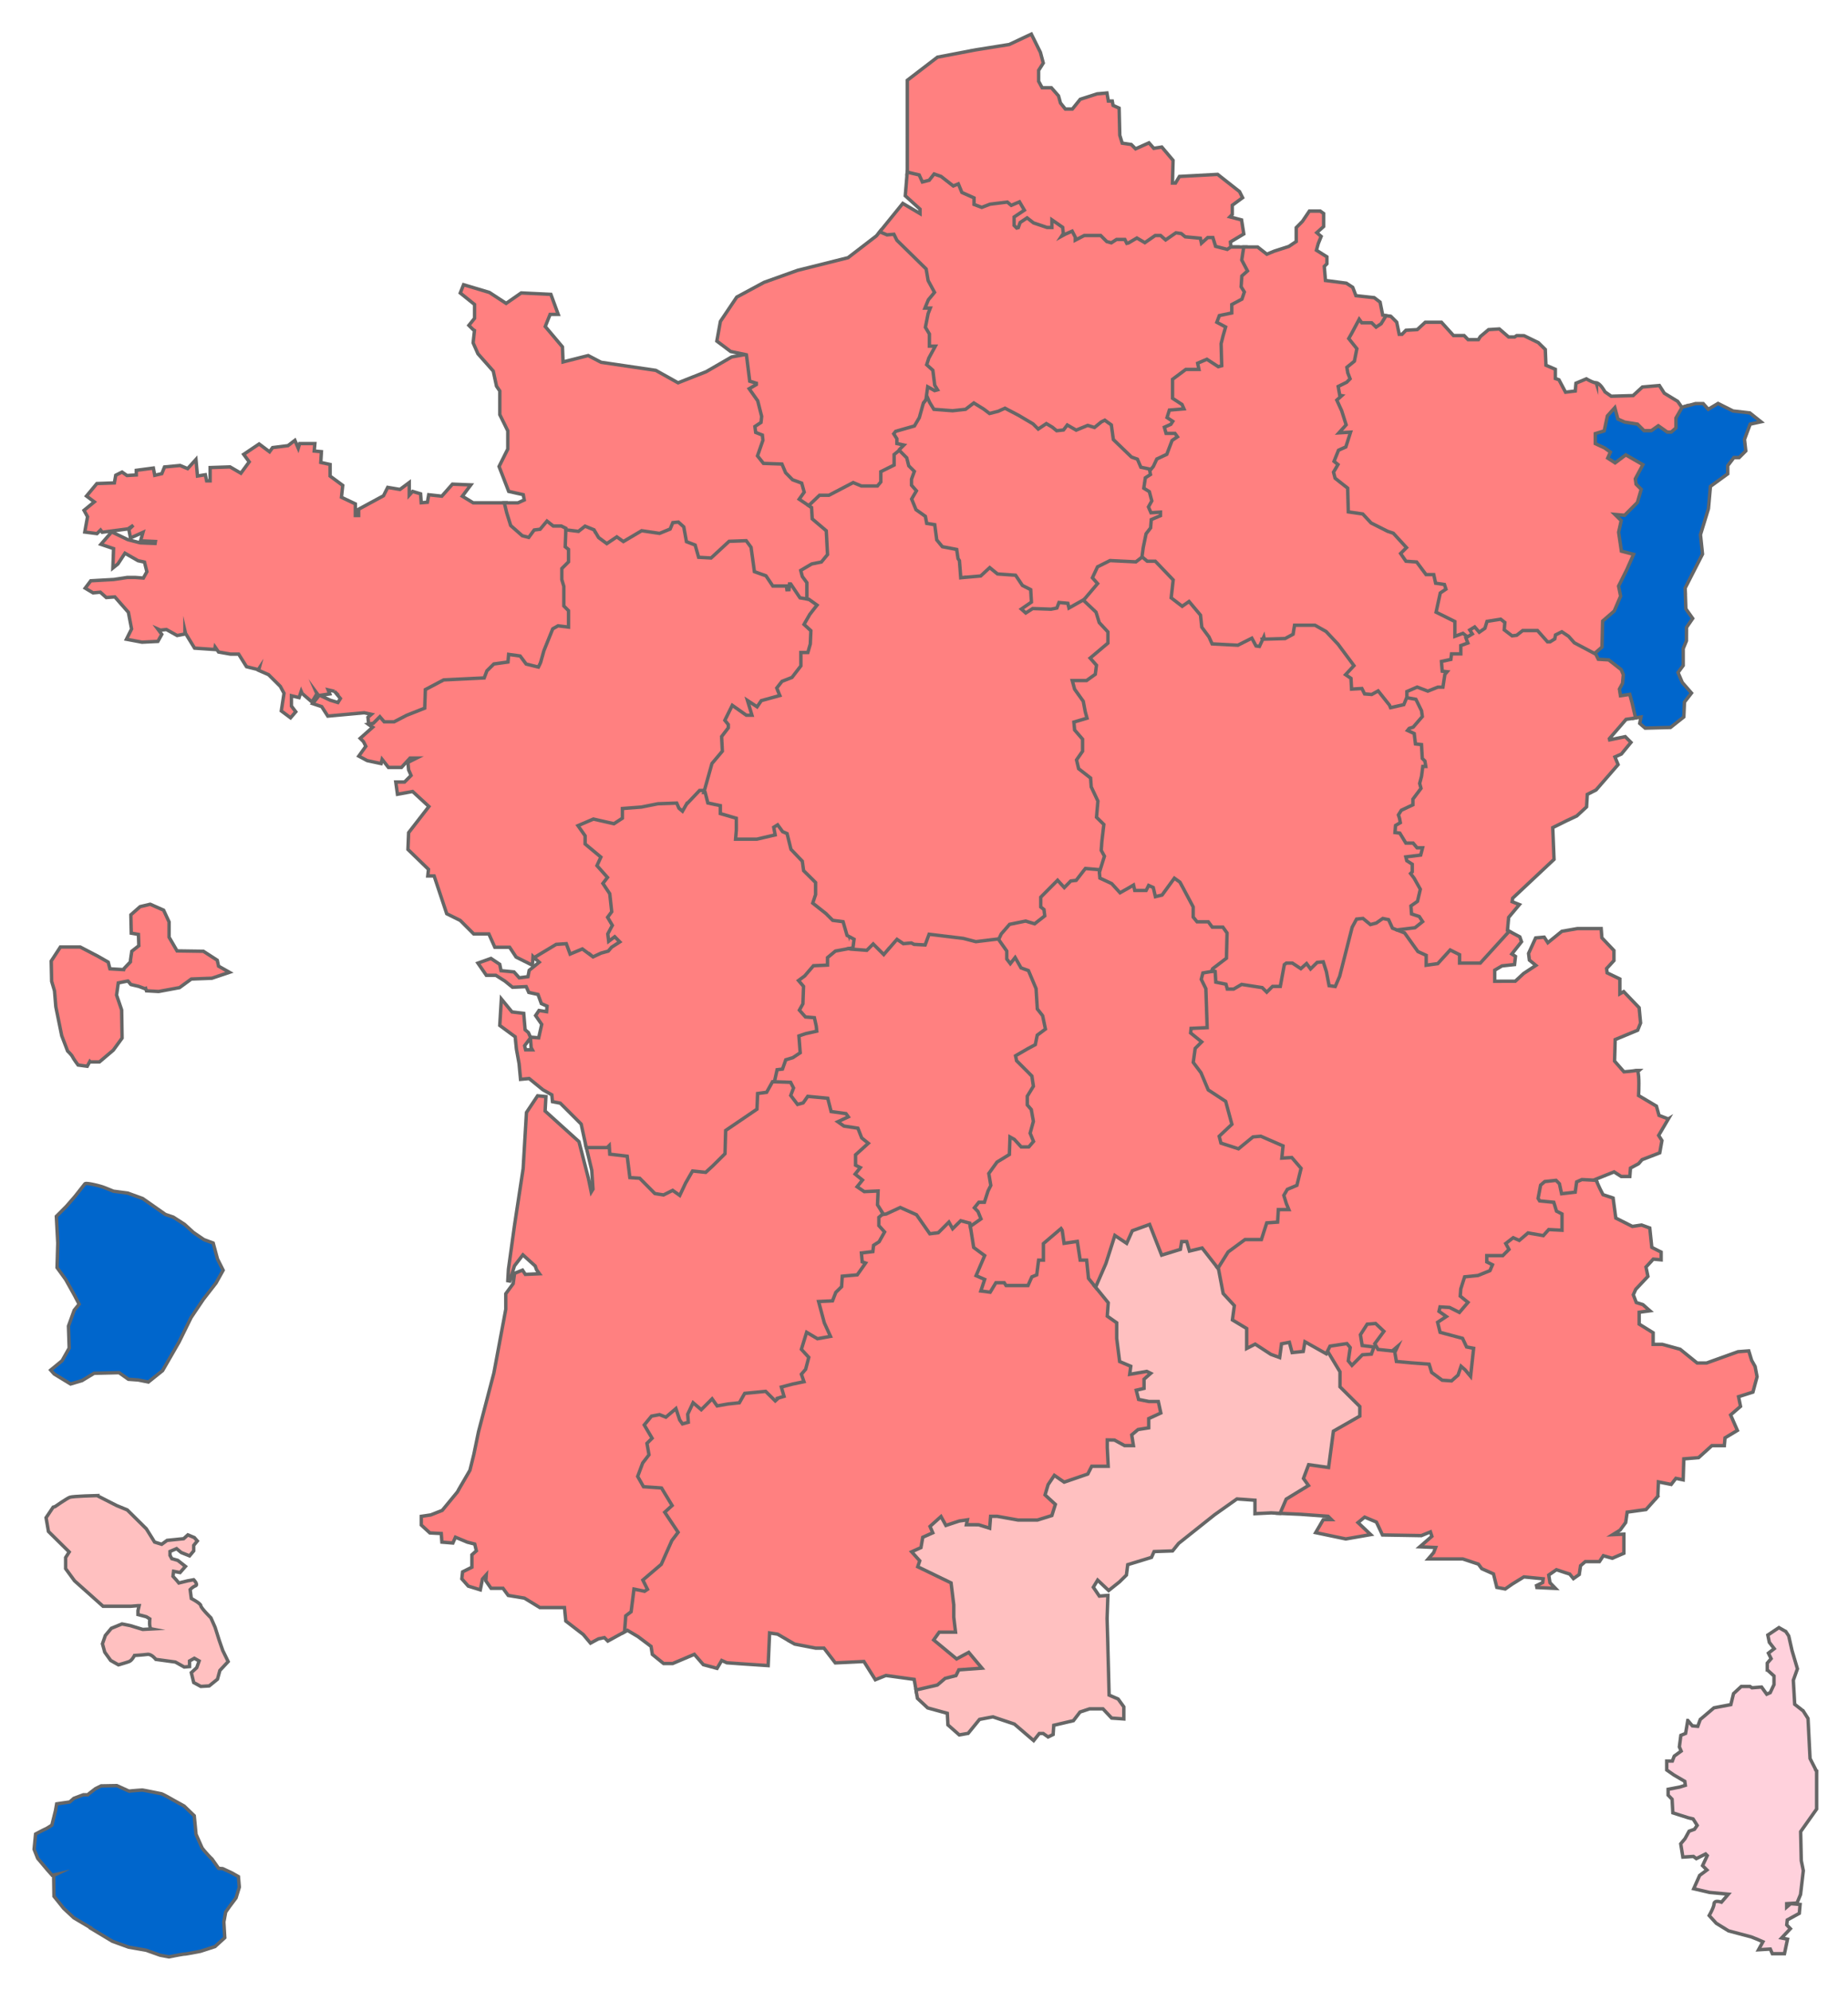 <svg xmlns="http://www.w3.org/2000/svg" width="542.033" height="583.661" xml:space="preserve"><path fill="#FF8080" stroke="#666" stroke-miterlimit="10" d="m44.058 265.079-2.953.704-2.724 2.399.116 5.383 2.109.356.113 3.327-2.067 1.616-.387 2.632v.466l-1.848 1.935-.116.352-4.059-.237-.501-1.961-2.953-1.689-5.274-2.753h-5.792l-2.696 4.123.126 5.942.728 2.425.116.444.377 4.589 1.731 8.482 1.722 4.488s1.222 1.144 1.463 1.722c.25.571 1.617 2.393 1.617 2.393l2.685.36.759-1.405.126.139h2.685l4.069-3.45 2.581-3.543-.126-8.242-1.49-4.365.5-3.564 2.811-.563h.027l.849 1.025 2.338.552 1.848.702.174-.083.213.677 3.568.204 6.14-1.137L56.116 287l6.024-.231 5.16-1.735-3.195-1.803-.377-1.733-4.069-2.63-7.727-.112-2.338-4.013v-4.479l-1.606-3.448-3.93-1.737z"/><path fill="#FFC0C0" stroke="#666" stroke-miterlimit="10" d="M28.471 438.426s-7.122.167-7.989.501c-.874.316-4.359 2.746-4.359 2.746l-.53.15-2.079 3.098.703 4.035 6.083 6.002-1.051 1.636v3.248l2.61 3.569 8.363 7.463h8.168l2.08-.178h.345l-.345 1.462v1.152l2.454.643 1.02.638s-.335 2.766.531 2.934l-2.6.145-3.665-1.121-2.428-.49-3.126 1.284-1.761 2.102-.846 2.441.674 2.454 1.752 2.432 2.261 1.278s2.262-.631 3.126-.959c.868-.328 1.58-1.785 1.58-1.785s2.586-.161 3.8-.328c1.22-.16 2.463 1.469 2.463 1.469l5.734.783 2.606 1.462 1.549-.139v-1.64l1.407-.79 1.404.79-.704 1.963-1.588 1.463.702 2.9 2.081 1.137 2.464-.149 2.426-1.964.704-2.568 2.434-2.604-1.589-3.246-1.021-2.934-1.231-3.886-1.22-2.751s-2.963-2.922-2.963-3.577c0-.636-2.782-2.101-2.782-2.101l-.346-2.604s.712-.787 1.578-1.117c.877-.327-.532-1.776-.532-1.776l-1.72.312-2.637.646-.676-.82-1.045-1.146.171-1.455 1.905.352 1.579-1.794-2.252-1.775-1.761-.499-.519-.963v-1.148l1.923-.822 1.377 1.137 2.434.977 1.222-1.462v-1.618l1.06-1.285-.874-.996-1.906-.789-1.232 1.117-4.852.49-1.587 1.146-2.079-.645-2.425-3.888-5.59-5.532-3.126-1.291-5.737-2.922z"/><path fill="#06C" stroke="#666" stroke-miterlimit="10" d="M25.211 346.946a.557.557 0 0 0-.317.106l-2.917 3.694-2.531 2.911-2.916 2.923.413 7.812-.211 7.202 2.543 3.514 2.489 4.471 1.444 2.74-1.444 1.764-1.683 4.666.213 6.448-2.08 3.694-3.341 2.744 1.022 1.154 2.53 1.544 2.282 1.381 3.349-.992 3.549-2.146 7.315-.177 2.742 1.934 2.917.211 2.926.603 4.176-3.343 4.821-8.369 3.551-7.206 3.551-5.278 3.763-4.847 2.078-3.733-1.655-3.301-1.261-4.675-2.713-.999-3.089-2.103-2.569-2.356-3.339-2.146-2.29-.774-6.679-4.671-4.396-1.592-4.188-.554s-1.873-.774-2.914-1.164c-.915-.344-4.083-1.162-5.141-1.09zM34.259 523.451l-4.591.081-1.666.82-1.904 1.467-.355.325h-1.308l-2.782 1.047-1.203 1.058-3.827.554-.356 2.017-1.049 4.212s-1.475.987-1.906 1.151c-.434.159-2.869 1.463-2.869 1.463l-.443 4.47 1.059 2.665 2.867 3.402 1.376 1.548 1.107-.249-.675.328.097 6.087 2.866 3.569 2.957 2.748 5.207 3.079.353-.211-.414.299 6.178 3.712 4.762 1.724 5.119.891 4.101 1.463 2.608.49s4.011-.818 4.531-.818c.519 0 4.687-.817 4.687-.817l4.272-1.384 2.868-2.602-.267-4.622.529-2.894 1.146-1.634 1.897-2.527.969-3.151-.268-3.08-2.011-1.135-2.607-1.203-1.202-.086-1.937-2.758c-.433-.323-2.782-2.918-2.953-3.333a782.373 782.373 0 0 0-1.722-3.888l-.53-5.447-2.956-2.839-3.483-1.929s-2.781-1.614-3.301-1.7c-.53-.077-5.13-1.056-5.476-1.056-.344 0-3.743.247-3.831.323l-.442-.171-3.222-1.459z"/><path fill="#FFD1DC" stroke="#666" stroke-miterlimit="10" d="m532.837 519.304-.001-.002-.082-.16-1.854-3.639-.597-11.73-1.419-2.227h-.002l-2.486-1.934-.396-7.052 1.197-3.352-1.585-5.355-.969-4.281-.854-1.291h-.001l-2.016-1.145-3.262 2.184.446 2.137 1.437 1.854-1.704 1.311.396.807.401.805-1.131 1.309v1.994h.001l1.971 1.781v2.52l-1.11 2.367-1.021.451-.576-.797-.941-1.303-2.812.227-.583-.395h-2.557l-2.274 2.104-.788 3.213-4.951.947-4.022 3.416-.729 2.012-1.584-.146-1.338-1.594h-.001l-.646 3.816-1.387.562-.438 3.381.531 1.229-2.034 1.48-.554 1.449h-1.652v2.611l2.117 1.48 3.188 1.857.163 1.164-1.689.518-3.366.645v1.713l1.162 1.195.227 4 4.498 1.438 1.443.352 1.197 1.885-.798 1.135-1.58.568-1.209 2.207-1.244 1.48.628 3.902 3.102-.195.844.643 2.727-1.359.479.48-1.375 2.938 1.277 1.275-2.133 1.59-1.738 3.9 4.678 1.092 5.479.51-2.021 2.344c-.411-.139-1.271-.363-1.771-.133-.029.014-.062.029-.133.086a1.005 1.005 0 0 0-.096.092c-.018.016-.049.043-.075.088l-.053.105.002.02c-.004.014-.009.021-.009.023l-.016.045c-.017.027-.023.064-.033.121l-.001.084c0 .73-.94 2.559-1.309 3.191l-.104.188 2.085 2.283 3.597 2.213 6.669 1.771 1.935.775 1.479.646-1.292 2.35 3.458-.207.589 1.359h3.563l.894-4.25-1.731-.355 2.573-2.725-1.066-1.104.153-1.455 3.532-1.939.229-2.615-2.771-.223-1.161 1v-1.004l3.028-.186 1.041-2.52.803-6.928.007-.047-.6-2.934-.061-2.643.003-.002-.127-5.852 4.688-6.623v-11.031h.007v.006h-.005V519.304z"/><path fill="#FF8080" stroke="#666" stroke-miterlimit="10" d="M167.351 164.954v-4.177l-.963-.774.189-5.511-1.735-.868-2.374-.031-2.115-1.679-2.234 2.665-1.764.22-1.521 2.065-1.297-.311-3.228-2.833-1.126-3.619-.646-2.698h-9.746l-3.181-1.938 2.488-3.318-5.397-.216-2.066 2.342v.003l-1.048 1.182-3.845-.42-.386 2.203-1.81.146-.181-2.623-2.354-.709-.978 1.11v-3.71l-2.723 2.028-3.591-.606-1.239 2.456-7.291 3.947v1.851h-.963v-3.421l-4.073-1.931.371-3.487-3.704-2.731v-3.401l-2.732-.592.188-3.158-2.114-.188.188-2.184h-4.455l-.418 1.36-.983-2.316-2.024 1.562-4.517.569-.897 1.23-3.052-2.289-4.531 3.043 1.618 2.2-2.437 3.329-3.18-1.852-5.845.199v3.896h-1.021l-.384-1.792-2.308.369-.439-4.861-2.44 2.694-2.22-.917-4.565.43-.792 1.963-2.074.486-.401-2.127-5.011.666v1.354l-2.738.165-1.436-1.012-1.858.929-.392 2.253-5.141.187-3.038 3.659 2.29 1.71-3.022 2.478 1.038 1.875-.818 4.486 3.584.466 1.052-1.049.488.646 7.579-.988 1.544-1.064-1.313 1.257.478 2.472 3.665-1.646-.709 2.497 4.354.189-.094.561-4.355-.168-3.665-.949-4.706-2.255-3.163 3.635 3.712 1.262-.203 5.684 1.48-1.194 2.063-3.145 3.851 2.203 1.873.399.707 2.827-1.036 1.854-2.363-.176-2.389.005-3.878.591-6.795.383-1.632 2.159 2.311 1.377 2.124-.188 1.748 1.563 2.51-.188 3.972 4.517.937 4.882-1.507 3.014 4.554.861 4.667-.229 1.144-2.063-1.177-1.576.771.344 1.767-.186 3.138 1.757 2.288-.443v-.986l.189.81L57.07 190l5.891.401.135-.714 1.007 1.452 3.521.62H70l.022.035 2.279 3.646 3.449.862.265-.401-.16.605 2.903 1.268 3.459 3.432 1.088 2.026-.794 5.171 2.713 2.026 1.529-1.771-1.273-1.677v-3.019l2.242.538.62-1.859.282.654 2.881 2.495 1.45-2.404-.171-.388.667.905.146-.021-1.888 2.378 2.647.883 1.792 2.783 10.698-.98 2.086.455-1.007.866.218 2.068.585.438 1.062-.189 1.587-1.587 1.035 1.201h3.263l3.829-1.958 5.649-2.229.188-5.494 1.267-.685 3.621-1.932 12.229-.6.824-2.28 1.852-1.817 4.42-.613.181-2.08 2.5.346 1.739 2.33 4.279 1.053.874-1.83.986-3.5 2.492-6.151 1.198-.683 3.55.437v-5.744l-1.375-1.375v-5.532l-.594-1.979v-2.956l1.967-1.972zm-69.249 37.71 1.736 2.1-.733 1.183-2.271-.695-2.993-1.401 2.882-.432-.487-1.19 1.866.435z"/><path fill="#FF8080" stroke="#666" stroke-miterlimit="10" d="m237.538 175.152-2.53-.438-2.767-4.118h-1.213l-.057.594h-3.979l-1.935-2.887-3.235-1.16-.943-6.85-1.712-2.391-5.551.197-5.27 4.865-2.679-.153-.29-.015-.983-3.47-2.514-.963-.769-4.217-1.925-1.718-2.247.217-.833 1.988-2.715 1.11-5.305-.785-5.206 3.08-1.947-1.383-2.935 1.968-1.937-1.404-1.394-2.377-3.164-1.292-2.007 1.594-3.513-.43-.205 5.57.974.785v3.64l-1.968 1.968v3.249l.593 1.983v5.734l1.375 1.375v4.819l-3.075-.377-1.552.881-2.581 6.378-.984 3.49-.3.657-.341.682-.312-.069-3.283-.814-1.762-2.359-3.375-.467-.193 2.232-4.144.574-2.04 2.007-.785 2.08-11.895.584-5.373 2.835-.187 5.445-5.314 2.097-3.653 1.904h-2.914l-1.276-1.485-1.913 1.913-1.464.272 1.28.88-3.67 3.27.973.973.678 1.356-2.063 2.879 2.458 1.318 4.084.871.299-1.243 1.862 2.376h3.81l2.53-2.75h1.91l-2.547 1.275.207 2.172.722 1.656-1.922 1.923h-2.564l.497 3.588 4.441-.811 4.777 4.396-.06.076-.221.277.005.004-5.672 7.317-.197 4.917 6.022 5.835-.208 1.937h1.868l3.69 11.069L135 269.83l3.958 3.959h4.43l1.75 3.905h4.345l1.893 2.87 4.788 2.394.174-2.561.798.752 6.102-3.706 2.453-.167 1.187 3.208 3.849-1.617 3.132 2.349 2.646-1.248 2.247-.619 1-1.194 2.992-1.923-2.382-2.42-1.356 1.029-.114-.947 1.41-2.627-1.36-2.32 1.108-1.496-.606-5.585-1.866-2.86 1.395-1.809-3.16-3.542 1.17-2.56-4.756-3.963v-2.297l-1.775-2.523.481-.201-.007-.006 3.187-1.368 6.092 1.383 2.961-1.941v-2.602l5.04-.391 4.827-.963 5.075-.179.514 1.186 1.731 1.498 1.48-2.597 3.629-3.813h1.6l2.263-8.156 3.158-3.76-.219-4.289 1.963-2.556v-1.365l-.915-1.122.561-1.147 1.134-2.27 3.7 2.604h2.655l-1.065-3.497 1.928 1.269 1.448-2.124 5.877-1.621-1.031-2.495 1.216-1.551 2.939-1.154 2.832-3.679v-3.521h1.895l.855-3.004.194-4.234-1.864-1.714 1.419-2.474 2.507-3.186zM259.815 355.921l-1.838-2.89.198-4.514-4.508.197-1.399-.949 1.546-1.916-2.16-1.752 1.61-2.025-1.727-.864v-2.4l4.067-3.676-2.368-1.92-1.191-3.027-4.227-.609-.894-.629 2.797-1.309-1.255-1.74-4.209-.584-1.002-3.916-6.633-.631-1.414 2.024-1.043.289-1.559-2.049.802-2.125-1.143-2.211-6.015-.201-1.766 3.154-2.851.387-.192 4.789-9.189 6.25-.188 6.879-3.438 3.408-1.837 1.689-3.967-.412-2.266 3.91-.642 1.395-.762 1.592-1.793-1.27-2.824 1.412-2.153-.344-4.481-4.511-2.615-.18-.781-6.236-5.079-.592-.213-3.352-1.35 1.352h-6.031l1.731 7.227.369 5.558-.52.842-.821-3.963-2.772-10.807-9.93-8.966.228-4.239-2.435-.23-3.269 4.904-.971 16.459-2.531 16.598-1.784 12.9-.188 3.344.586.105 1.359-4.449 2.488-3.232 3.608 3.265.381 1.084.863 1.188-4.141.187-.823-1.25-2.327.938-.419 3.033-2.169 2.955.004 4.518-.024.148-3.471 18.576-4.504 17.205-1.373 6.645-1.145 4.646-2.743 4.717-.004-.002-.125.223-.173.297.005.002-.629 1.121-4.452 5.408-3.361 1.328-2.787.414v2.547l2.52 2.318 3.344.178.186 2.524 3.22.259.75-1.707 3.491 1.461 2.168.549.477 1.992-1.309 1.16v3.635l-2.732 1.367-.219 2.045 1.894 2.129 3.522 1.092.643-3.182 1.108-1.226-.13 1.765 1.525 2.184h3.504l1.545 2.1 4.75.791 4.522 2.765h7.219l.393 3.953 5.118 3.942 2.125 2.529 2.333-1.25 1.736-.365 1.012 1.014 5.528-3.03.315-4.06 1.555-1.182.788-6.242 2.71.553 1.514-.993-1.389-2.779 5.102-4.346 3.169-7.078 2.068-2.703-3.882-5.808 2.148-1.961-3.521-5.813-5.27-.375-.044-.076-.213-.391-.008.004-1.155-2.019 1.311-3.545 1.992-2.602-.591-3.289 1.617-1.615-2.325-3.926 1.735-2.099 1.963-.368 2.024.815 2.549-2.172.829 2.512 1.13 1.627 2.597-.713-.199-2.703.645-1.42.527-1.094 2.226 1.896 3.071-3.07 1.278 1.805 3.481-.625 3.684-.391 1.562-2.748 5.548-.533 3.046 3.012 1.159-1.123 2.151-.657-.779-2.709 2.626-.699 4.052-.853-.867-2.502 1.074-1.244 1.073-3.995-2.15-2.339 1.212-3.938 2.706 1.613 4.804-.871-2.113-4.615-1.466-5.486 3.73-.178.954-2.518-.004-.002.063-.171 1.814-1.782.179-2.795 4.162-.365 3.062-4.348-1.38-.472-.146-1.643 3.259-.398.23-2.033 1.443-.922 1.953-3.418-1.815-2.012v-1.904zM338.468 146.902l-.843-3.169-1.496-.927.354-2.388 1.621-1.037-.23-1.217.787-.961-3.612-.758-.989-2.322-1.814-.616-5.127-4.944-.598-4.336-2.409-1.744-1.403.71-1.813 1.462-1.888-.578-3.307 1.359-2.82-1.621-1.271 1.669-1.498.161-1.125-.915-2.097-1.253-2.299 1.531-.337-.336-.001.004-.865-.867-4.354-2.585-4.258-2.224-2.207 1.011-2.201.559-1.472-1.115-3.299-2.047-2.632 2.013-3.579.395-5.129-.394-1.088-1.769-.945-2.208-1.875 2.325-1.237 4.383-1.152 1.953-.018-.008-.123.245-.007.012-5.435 1.561-.978 1.211 1.07 1.67v1.716l1.448.309-.71.713.165 1.542.338-.255 1.693 1.695.597 2.344 1.483 1.486-.712 1.978-.02 2.152 1.307 1.485-1.341 2.285 1.466 3.561 2.69 1.917.422 2.245 2.331.373.545 4.176 1.906 2.308 3.277.616.711.143.347 2.322.407.652.427 5.474 6.651-.6 2.415-2.237 2.03 1.647 5.198.371 1.217 1.828h.001v-.006l.714 1.058 2.257 1.146.168 2.972-3.298 2.275 2.202 1.97 2.27-1.448 5.257.179 2.103-.406.571-1.508 1.715.149.417 1.74 5.22-2.946 4.377-5.14-1.604-1.799 1.248-2.663 3.335-1.669 7.658.375 1.628-1.25.4.4.514-3.864.767-3.837 1.385-1.796.183-2.251 2.734-1.163v-2.081l-3.016.194-.45-1.044zM364.159 64.466l-3.411-.888.692-.719v-2.687l3.022-2.216-.897-1.789-6.419-5.046-11.208.607-1.152 1.93h-.896l.181-6.651-3.308-3.904-2.347.375-1.413-1.603-3.919 1.756-1.272-1.269-2.659-.393-.713-2.31-.19-7.962-1.776-.793-.237-1.277h-1.153l-.41-2.368-2.872.256-4.96 1.59-2.314 2.865h-2.052l-1.435-1.777-.578-2.096-2.092-2.376h-2.705l-1.036-1.901v-3.181l1.368-2.162-.836-3.121L302.5 10l-6.479 3.044-9.711 1.556-.332.059v-.001l-.075.014-.565.099.005.007-10.381 1.98-8.837 6.772.001 26.499-.083 1.038 3.14.744 1.007 2.251 2.689-.681 1.308-1.663 1.501.509 3.814 2.983 1.261-.517.9 2.179 3.431 1.531v1.95l2.864 1.082 2.564-.992 4.747-.577 1.229 1.034 2.271-.969.877 1.497-2.803 1.869v3.036l1.176 1.175 1.103-.264.584-1.622 1.518-1.013 1.578 1.241 4.183 1.423 2.147.017v-1.696l1.978 1.377.161 1.318-1.125 1.656.394.432 2.131-1.175 1.53-.672.582 1.066v1.798l3.307-1.761h4.489l.388.389.001-.002 1.333 1.333 1.768.459 1.6-1.022h1.883l.617 1.234 1.016-.244 2.272-1.317 2.355 1.382 3.207-2.212h1.169l1.651 1.456 3.223-2.223 1.145.159 1.19.974 4.187.393.437 2.042 2.458-2.207h.818l.765 2.48 4.014 1.045 1.984-1.344h-1.019l-.145-1.479 3.916-2.35zM513.776 398.806l-.852-2.791-3.146.238-9.218 3.311h-2.78l-4.978-4.029-5.204-1.43-2.716-.01v-3.398l-4.095-2.53v-3.478l3.144-.428-2.056-1.812-1.939-.61-.872-2.277.71-1.592 3.572-3.795-.565-2.75.298-.314h.001l.076-.084.464-.494h-.007l1.308-1.42 2.305.207v-2.264l-2.738-1.385-.596-5.681-2.404-.871-2.701.404-4.865-2.451-.785-5.871-2.967-.987-.938-1.849-1.358-2.979-4.005-.199-1.966.879-.397 2.871-2.999.348-.557-2.569-1.318-1.32-3.769.4-1.523 1.317-.822 4.31.732 1.194 4.043.402.761 2.463 1.512.756v3.779l-3.546-.178-1.548 1.733-4.443-.776-2.498 2.125-1.77-.779-2.875 2.238.981 1.776-1.311 1.314h-5.053v2.828l1.476.737-.434 1.002-3.158 1.283-4.245.418-1.263 3.976-.2 2.502 2.04 1.653-1.803 2.119-2.511-1.268-3.493-.234-.511 2.193 1.773 1.238-2.185 1.438.907 3.689 6.662 1.791 1.192 2.543 1.815.352-.641 5.963-.032.316-.737-.871-1.9-1.672-1.119 3.289-1.594 1.424-.389-.031-.002-.006-.277-.019-.338-.028.001.004-1.313-.092-2.786-2.047-.815-2.634-5.668-.42-3.866-.354-.351-2.023 1.334-2.854-.466-.353-2.433 2.072-3.625-.377-.61-1.07 2.764-3.748-3.012-2.836-3.028.244-2.268 3.533.615 3.836 3.164.387-.367 1.025-2.481.184-2.75 2.777-.489-.607.561-3.907-1.349-1.605-5.604.828-1.227 2.49.742.414 3.229 5.358v4.478l5.813 5.782v2.201l-2.641 1.5.002.002-5.056 2.892-1.387 10.35-5.723-.805-1.797 4.781 1.284 1.803-6.155 3.758-1.957 4.551 6.617.297 8.104.588.973.972h-2.387l-2.234 3.819 8.837 1.849 7.305-1.271-3.724-3.52 1.945-1.607 3.446 1.449 1.778 3.783 11.406.19 2.666-1.088.428 1.289-3.541 3.078 4.644.203-.605 1.529-1.583 1.832h10.166l4.556 1.518.35.467.638.865 3.44 1.535.978 3.951 2.469.465 2.059-1.437 3.414-2.104 5.655.555-.132 1.097-1.821.895.117.57 5.448.254-1.62-1.664-.361-2.25 2.253-1.558 2.799.923 1.101.348 1.089 1.334 1.709-1.203.38-2.578 1.393-1.201h4.141l1.157-1.731 2.611.752 3.405-1.465v-5.605l-3.259.148 2.148-1.33 1.645-2.234.433-3.037 5.539-.764 3.016-3.373.007.008.18-.219.213-.238-.009-.008.049-.057.178-4.22 3.745.748 1.374-1.78 2.135.44.19-6.151 4.334-.359 3.896-3.523h3.66l.197-2.278 3.627-2.183-1.986-4.536 2.903-2.505-.575-2.844 4.212-1.344 1.217-4.506-.577-3.004z"/><path fill="#FF8080" stroke="#666" stroke-miterlimit="10" d="m238.625 148.452-3.368-2.258 1.28-1.802-.895-3.225-2.802-.998-1.88-1.88-1.208-2.843-5.521-.188-1.374-1.731.796-2.275h.003l.175-.508.055-.159h-.001l.503-1.461-.214-1.997-1.976-.785-.138-1.013 1.71-1.133.24-2.16-1.201-4.74-2.201-3.147 1.835-1.078v-1.176l-1.996-.601-.95-7.527-4.873.868-7.496 4.329-8.243 3.26-6.532-3.647-16.053-2.371-3.775-1.97-5.572 1.416v-.001l-1.806.458-.177-4.42-5.043-5.972 1.42-3.55h2.383l-2.151-5.871-8.707-.421-4.417 3.065-4.897-3.202-7.592-2.271-.964 2.43 4.186 3.361v4.063l-1.666 2.065 1.202 1.196.445.304-.396 3.62 1.408 3.199 4.498 5.082.952 4.423.962 1.407v6.935l2.344 4.758v5.327l-2.559 5.119 2.825 7.304 4.274.96.294 1.544-1.851.847h-4.003l.688 2.854 1.185 3.799 3.404 2.994 1.887.489 1.604-2.177 1.739-.219 2.013-2.395 1.822 1.444h2.377l1.333.667v.454l3.701.454 1.929-1.529 2.636 1.074.026.044.163.325.019-.016 1.132 1.914 2.405 1.772 2.939-1.97 1.928 1.368 5.358-3.169 5.257.774 3.097-1.266.792-1.886 1.628-.159 1.575 1.408.793 4.345 2.548.976 1.02 3.595 3.65.207 5.293-4.889 5.015-.178 1.423 1.939.981 7.135 3.393 1.215 2.003 2.989h3.994l.148 1.085.599-.016.161-1.667h.348l2.731 4.069 2.603.421.001-5.076-1.368-1.812-.334-1.288 2.7-1.609 2.993-.603 2.08-2.519-.391-7.465-4.125-3.5z"/><path fill="#FF8080" stroke="#666" stroke-miterlimit="10" d="m272.483 106.732.495-1.515 1.369-2.553 1.043-1.794h-2.19v-3.126l-1.14-1.91.744-3.742.943-2.378h-1.562l.599-1.483 2.035-2.465-2.009-3.666-.603-3.546-8.627-8.437-1.038-2.075-2.285.199-1.825-.778-1.375 1.687-8.327 6.398-14.812 3.712-9.823 3.52-8 4.313-4.794 7.129-1.047 5.766 4.054 3.049 4.605.97.058.299.931 7.447 1.942.585v.386l-2.104 1.236 2.5 3.534 1.161 4.578-.194 1.775-1.79 1.183.234 1.736 1.963.78.161 1.502-1.594 4.592 1.751 2.207 5.417.189 1.082 2.542 2.033 2.062 2.683.988.733 2.646-1.47 2.073 3.299 2.212 2.896-2.77h2.602l7.076-3.657 2.185.918 5.162.021 1.312-1.563v-2.861l3.909-1.937v-3.169l1.078-.891-.096-.893 1.289-1.289-2.057-.44v-1.405l-.929-1.455.588-.73 5.491-1.566 1.434-2.448 1.204-4.325 1.451-1.798.263-1.96 1.476.813 1.888-.514-1.184-1.848-.566-4.544z"/><path fill="#FF8080" stroke="#666" stroke-miterlimit="10" d="m364.833 76.132.564-3.716h-4.406l-1.026.692-3.425-.892-.797-2.583h-1.493l-1.856 1.668-.313-1.458-4.439-.418-1.184-.963-1.542-.216-3.028 2.091-1.472-1.295h-1.583l-3.043 2.1-2.332-1.367-2.457 1.441-.505.123-.571-1.143h-2.429l-1.544.988-1.334-.364-1.779-1.779h-4.815l-2.634 1.361v-.875l-.918-1.76-2.061.905-1.062.584.547-.812-.215-1.808-3.147-2.187v2.242h-1.399l-3.997-1.343-1.881-1.476-2.045 1.36-.541 1.503-.46.11-.767-.761v-2.465l3.014-2.009-1.437-2.438-2.417 1.032-1.146-.968-5.076.627-2.424.931-2.266-.856v-1.925l-3.565-1.592-1.037-2.509-1.489.606-3.582-2.799-2.04-.71-1.44 1.837-2 .507-.931-2.061-3.511-.833-.575 6.932 4.327 3.916v1.313l-5.053-2.989-6.757 8.323 2.123.901 2.026-.176.875 1.755 8.583 8.418.58 3.404 1.873 3.45-.53.654-1.277 1.527-.996 2.43h1.562l-.632 1.61-.805 4.022 1.173 1.965v3.56h1.747l-1.92 3.518-.623 1.935 1.81 1.619.554 4.387.821 1.343-.859.236-2.027-1.123-.517 3.822.485-.613.575 1.329 1.266 2.069 5.49.417 3.802-.416 2.435-1.863 2.927 1.812 1.675 1.275 2.536-.645 1.994-.908 3.98 2.081 4.245 2.511 1.523 1.521 2.388-1.594 1.743 1.034 1.282 1.048 2.007-.219 1.106-1.456 2.614 1.504 3.382-1.389 1.986.607 2.005-1.628 1.024-.511.086.065-.001.01.305.22.237.177.002-.007 1.282.922.59 4.288 5.325 5.134 1.73.619 1.014 2.364 3.609.757.561-.701.954-2.024 2.944-1.38 1.575-4.119 1.925-1.312-1.269-1.749h-2.456l-.244-.875 1.593-.711.996-1.511-1.811-1.196.434-1.374 4.718-.393-.984-2.216-2.658-1.742v-4.938l3.488-2.601h4.395l-.432-2.057 1.971-.843 3.29 2.145 1.733-.475-.194-6.851.581-2.294.849-2.952-2.542-1.365.44-1.163 3.796-.797v-2.583l2.887-1.534.861-2.591-.99-1.601.172-2.72 1.834-1.638z"/><path fill="#FF8080" stroke="#666" stroke-miterlimit="10" d="M427.326 185.685v-3.849l-5.429-2.698 1.082-4.935 1.836-1.247-.686-2.145-2.542-.372-.568-2.596h-2.436l-2.743-3.676-3.118-.221-1.118-1.61 1.774-1.777-4.318-4.711-1.836-.66-4.641-2.316-2.564-2.759-3.95-.57-.095-3.846-.007.001-.085-2.878-3.75-2.961-.351-1.345 1.443-2.458-1.217-.992 1.058-2.621 2.168-.974 1.739-5.419-2.828.17 1.373-1.52-1.44-4.512-1.252-2.735 2.039-1.82-1.396-.263-.199-1.066-.105-.674 2.146-1.062 1.373-1.385-.805-2.055-.19-1.205 2.105-1.709.829-4.149-2.307-2.888 2.428-4.467.371.514h2.971l1.461 1.428 1.951-1.29 1.697-2.728-1.643-.254-.763-3.814-1.723-1.307-5.367-.583-.938-2.451-1.864-1.209-6.133-.797-.344-4.119.769-.77v-2.04l-3.074-1.939.524-1.909.861-2.137-1.28-1.103 2.003-1.802v-3.816l-.987-.708h-3.189l-2.024 2.996-1.834 1.866v4.059l-2.177 1.45-4.263 1.371-2.186.899-2.69-2.109h-4.08l-.585 3.818 1.687 3.193-1.666 1.487-.204 3.154.948 1.525-.701 2.096-2.99 1.591v2.471l-3.641.764-.744 1.962 2.58 1.385-.718 2.495-.605 2.384.137 5.201h.005l.044 1.277-1.02.274-3.334-2.17-2.714 1.16.378 1.818h-3.852l-3.888 2.896v5.564l2.779 1.82.572 1.283-4.281.357-.687 2.187 1.687 1.116-.564.865-1.907.85.507 1.814h2.606l.728 1.001-1.575 1.063-1.55 4.069-2.927 1.37-1.006 2.162-1.062 1.295.209 1.093-1.505.964-.457 3.049 1.628 1.013.722 2.706-.979 1.77.735 1.704 2.797-.18v.403l-.006.001v.639l-2.704 1.146-.193 2.439-1.323 1.711-.841 4.049-.458 3.448 1.433 1.173h2.319l4.877 5.087-.597 5.31 3.842 2.956 1.921-1.344 2.893 3.44.375 3.52 2.172 2.916 1.044 2.323 8.075.42 3.716-1.873 1.091 2.034 1.745.238 1.012-2.187 6.252-.181 2.795-1.482.394-2.425h5.323l1.324.746-.002-.008 1.698.948 3.444 3.658 4.353 5.862-2.602 2.792 1.917 1.301.192 3.465 3.231-.19.767 1.537 2.606.208 1.603-.893 2.942 3.676.488 1.162 4.688-1.059.779-1.894.303.053v-2.126l2.423-1.063 3.122 1.189 2.994-1.21h1.948l.621-4.078 1.271-1.524-2.061-.221-.147-1.834 2.67-.583.186-1.509h2.783v-2.621l2.242-.814-.611-1.618.743-.47-2.244-1.77z"/><path fill="#FF8080" stroke="#666" stroke-miterlimit="10" d="m493.308 119.421-1.22-1.757-3.938-2.396-1.438-2.25-4.974.434-2.741 2.52-6.413.182-1.83-1.276c-.249-.443-1.165-1.986-2.021-2.465-.039-.021-.104-.056-.153-.076-.038-.019-.092-.032-.125-.048l-.175-.036v.299l-.094-.299c-.69 0-2.104-.729-2.759-1.115l-.13-.077-3.059 1.285-.188 2.282-2.859.352-1.933-3.64-1.062-.375v-2.704l-2.758-1.191-.188-4.614-2.057-2.021-4.175-2.023-2.159-.028-.597.406h-1.767l-2.729-2.354-3.154.202-2.421 2.032-.567.896h-3.02l-1.154-1.188h-.35v-.002h-2.775l-3.531-3.906h-4.75l-2.351 2.163-3.322.188-1.146 1.184h-.404v.004h-.415l-.749-3.568-1.697-1.695-1.419-.196-1.439 2.358-1.491.986-1.286-1.26h-2.906l-.754-1.047-2.188 4.104-.884 1.553 2.386 2.986-.729 3.663-2.206 1.791.265 1.607.683 1.758-.991 1.01-2.499 1.232.448 2.583.604.111-1.461 1.306 1.424 3.104 1.321 4.148-2.127 2.354 3.421-.205-1.389 4.331-2.146.963-1.312 3.255 1.157.945-1.312 2.229.463 1.777 3.688 2.913.188 6.956 4.237.615 2.459 2.642 4.812 2.426 1.683.566 3.879 4.232-.161.161h-.003l-1.562 1.562 1.565 2.262 3.131.222 2.761 3.695h2.255l.558 2.529 2.583.378.438 1.358-1.662 1.128-1.229 5.627 5.513 2.74v4.338l2.371-.872 1.812 1.431 1.785-1.08-.752-1.158.487-.299 1.354 1.575 2.271-1.59.567-1.857 3.374-.543.771.604-.188 2.158 2.761 2.109 1.771-.212 1.729-1.363h3.854l2.938 3.313h1.188l1.748-1.083.216-1.14 1.272-.64 1.569 1.039 1.729 1.939 6.422 3.412 2.681-2.313.188-7.626 3.24-2.819 2.058-4.691-.595-2.931 2.308-4.605 2.3-5.198-3.867-1.008-.744-5.03.801-3.608.035-.008-.296-.288-.215-.216-.006.001-.405-.394 1.457.127.38-.38.006.001 3.646-3.63 1.312-4.396-1.613-1.613-.16-1.181 2.403-4.48-5.86-3.369-3.114 2.336-1.392-.902.771-1.738-2.188-1.547-2.394-1.104v-2.118l2.521-.768.989-4.597 1.322-1.468.68 2.542 2.283 1.027 3.696.601 1.957 1.957h2.563l1.873-1.309 2.438 1.715h1.583l1.749-1.539v-2.993l2.059-3.59-.917.286z"/><path fill="#06C" stroke="#666" stroke-miterlimit="10" d="m508.325 120.48-4.412-2.206-2.864 1.708-1.487-1.666h-2.259l-3.918 1.075-1.819 3.176v2.883l-1.376 1.212h-1.167l-2.625-1.85-2.064 1.442h-2.125l-1.917-1.918-3.774-.605-1.99-.893-.887-3.333-2.174 2.407-.947 4.403-2.607.794v2.945l2.688 1.242 1.737 1.23-.786 1.762 2.173 1.407 3.134-2.351 5.015 2.881-2.222 4.145.215 1.569 1.508 1.512-1.114 3.848-3.753 3.753-2.854-.248 1.855 1.814-.757 3.422.816 5.529 3.571.934-.146.336-1.864 4.204-2.392 4.777.598 2.947-1.873 4.354-3.395 2.945-.188 7.624-2.638 2.268.329.218.853 1.665 3.204.192 3.396 2.645.504 1.204-.177 2.208-.987 1.813.438 2.738 2.78-.411.52 1.892 1.032 4.428 2.166-.353-.358 1.874 1.594 1.376 7.44-.194 3.904-3.084.188-4.355 2.063-2.648-2.694-3.088-1.257-2.927 1.519-2.063v-4.946l.947-2.289.02-3.927 1.815-2.627-2.006-2.817-.168-5.059.006.003-.021-.461-.007-.207-.003-.001-.018-.355 5.058-9.896.04-.08-.597-5.685 2.338-7.628.582-6.521 5.075-3.697v-2.394l1.814-2.366h1.539l1.94-1.94-.383-3.385 1.667-4.467 3.178-.694-3.282-2.602z"/><path fill="#FF8080" stroke="#666" stroke-miterlimit="10" d="m334.44 409.746-.437-1.741 2.153-.517v-2.883l2.423-2.147-2.146-1.054-4.384.762.259-2.012-3.366-1.428-.815-6.416v-4.844l-2.737-1.929.277-3.823-5.832-7.181-.58-5.713h-1.92l-.854-5.569-3.873.563-.483-3.299-.797-1.248-5.895 5.029v4.524h-1.341l-.573 4.494-1.327.541-1.062 2.4h-5.734l-.53-.812h-3.114l-1.648 2.73-.298-.031-1.328-.182 1.065-3.228-2.481-1.084 2.48-5.758-3.402-2.535-1.138-7.262-3.387-.906-2.063 2.031-1.094-1.937-3.521 3.519-1.938.246-3.788-5.42-5.169-2.31-4.242 1.98-1.014.157.235.355-1.248 1.074v2.41l1.685 1.86-1.608 2.873-1.62 1.035-.209 1.846-3.361.412.229 2.607.993.34-2.439 3.465-4.397.387-.196 3.08-1.7 1.67-.968 2.486-4.082.193 1.675 6.252 1.711 3.744.099.219-3.823.69-3.169-1.887-1.538 4.998 2.162 2.352-.91 3.49-1.255 1.453.758 2.189-3.398.713-3.234.86.784 2.728-1.017.303-.015-.014-.504.168-.152.045.009.01-.893.822-2.829-2.799-6.139.592-1.563 2.752-3.397.363-3.125.559-1.469-2.068-3.183 3.179-2.398-2.045-1.576 3.368.175 2.359-1.715.475-.821-1.166-1.095-3.319-2.951 2.518-1.85-.746-2.352.439-2.141 2.592 2.301 3.889-1.508 1.507.598 3.338-1.854 2.426-1.467 3.93 1.712 3.013 4.802.332.483.045 3.106 5.127-2.165 1.977 3.93 5.881-1.843 2.42-3.098 6.97-5.408 4.608 1.362 2.722-.862.567-3.101-.635-.84 6.635-1.567 1.191-.366 4.727.838-.473 3.136 1.86 3.812 2.865.374 2.338 3.297 2.67h2.669l6.354-2.69 2.637 3.031 4.026 1.082 1.362-2.308 1.505.672 3.603.254v.005l8.517.569.419-9.576 2.332.349 3.626 2.11-.016.013 1.422.795 6.178 1.192h2.415l3.318 4.32 8.389-.404 3.354 5.345 3.095-1.25 8.298 1.147.64 3.689 6.371-1.48 2.295-1.955 3.377-.86.803-1.625 7.602-.564-4.939-5.887-3.636 1.957-5.97-4.941 1.123-1.584h5.152l-.603-4.987-.002-3.63-.832-6.819-9.598-4.644.535-1.569-1.683-1.884.018-.008-.386-.416 2.267-1.02.531-3.031 3.189-1.432-.877-2.011 2.34-2.104 1.312 2.389 4.313-1.44.543-.088.964-.13-.268 1.32h4.197l3.905 1.228.289-3.693 1.327-.004 6.115 1.1h5.812l4.647-1.438 1.228-3.924-3.029-2.785.746-2.525 1.461-2.178 2.625 1.82 7.441-2.562 1.101-2.16h5.097l-.304-6.067v-1.64h1.278l2.967 1.621 3.524.035-.561-3.492 1.463-1.242 3.48-.561v-2.844l3.641-1.679-.945-4.313-3.214.006z"/><path fill="#FFC0C0" stroke="#666" stroke-miterlimit="10" d="m389.638 396.517-7.346-4.119-.563 3.227-2.303.23-.82-3.055-3.265.623-.51 3.723-1.81-.656-4.833-3.155-1.938.981v-5.213l-3.274-1.959-.853-.523.556-4.071-3.351-3.634-1.359-7.106-5.146-6.623-3.532.854-.769-2.659h-2.446l-.388 2.412-4.621 1.424-3.531-9.011-5.864 2.109-1.469 3.291-3.536-2.367-2.859 8.945-2.887 6.637 4.135 5.08-.285 3.926 2.763 1.945.003 4.568.862 6.797 3.266 1.385-.309 2.365 4.995-.865 1.164.57-.523.459-.007-.004-1.427 1.274v2.683l-2.287.545.687 2.694 2.995.605h2.79l.736 3.373-3.546 1.637v2.154l.005.002v.555l-3.143.504-1.853 1.568.504 3.133h-2.603l-2.964-1.619-2.103-.037v2.256l.269 5.464h-4.837l-1.152 2.274-6.931 2.379-2.875-1.991-1.826 2.721-.903 3.014 3.028 2.777-1.023 3.264-4.218 1.322-5.704.004-6.117-1.098h-1.931l-.272 3.493-3.235-1.012-3.597-.016.294-1.435-2.413.355-3.891 1.295-1.436-2.611-3.223 2.896.811 1.865-2.936 1.315-.533 3.031-2.729 1.229 2.375 2.646-.588 1.74 9.776 4.731.791 6.455.002 3.631.52 4.353h-4.787l-1.625 2.291 6.719 5.557 3.556-1.918 3.884 4.627-.233.023-6.557.469-.83 1.688-3.175.81-2.286 1.953-6.265 1.455.408 2.436 3.011 2.82 5.762 1.578.185 3.405 3.325 2.931 2.597-.451 3.347-4.094 3.909-.748 6.307 2.112 5.664 4.853 1.655-2.092h1.136l1.441 1.018 1.474-.717.186-2.703 5.763-1.348 1.947-2.543 2.803-.927h3.916l2.553 2.711 3.565.248v-3.543l-1.668-2.303-2.647-1.143-.42-16.392.002.002-.17-6.061.23-6.771-2.505.199-1.764-2.602 1.27-2.082 3.23 3.049 3.164-2.525 2.045-2.012.23-1.898h.005l.142-1.141 6.974-2.139.761-1.703 5.418-.187 1.79-2.219 10.551-8.395 6.536-4.625 1.868.127-.002.002 3.427.25v3.942l4.753-.235 2.613.135 1.794-4.166 6.538-3.992-1.473-2.068 1.519-4.032 5.843.821 1.423-10.651 7.743-4.418v-2.799l-5.814-5.781v-4.396z"/><path fill="#FF8080" stroke="#666" stroke-miterlimit="10" d="m489.33 328.021-2.722-1.041-.771-2.723-5.229-3.096c.052-1.123.255-5.865-.227-7.014l.367-.332h-.938c-.646.161-2.888.34-3.485.389l-2.761-3.146.101-3.375h-.002l.083-2.938 6.594-2.729.854-2.121-.425-4.484-4.519-4.713-1.13.643v-4.358l-3.74-1.791-.146-1.265 2.145-2.328v-2.956l-3.54-3.728-.2-2.703-6.981.004-4.546.795-4.115 3.341-1.069-1.623-2.509.221-2.041 4.472-.036.078.243 1.953 1.906 1.562-3.604 2.368-2.44 2.265h-4.302l-.013.013h-1.722v-3.248l2.142-1.259 3.68-.396.267-2.392-1.063-.702 2.84-3.593-.5-1.425-3.652-1.943-8.188 9.012h-5.229v-2.229l-3.491-1.746-3.801 4.182-2.486.345v-2.599l-2.637-1.203-3.908-5.478-3.501-1.362-1.169-2.562-2.246-.463-1.999 1.419-1.356.354-2.138-1.765-2.438.247-1.479 2.738-3.671 14.396-.529 1.188v.01l-.013-.004-.563 1.354-.938-.127-.721-3.73-1.07-3.352-2.475.217-1.608 1.584-1.146-1.549-1.821 1.627-2.258-1.484h-2.13l-.953.729-.459 2.54.003.003-.669 3.567h-2.03L371.565 290l-1.048-1.045-6.347-.984-.104-.016-2.363 1.387h-1.252l-.36-1.332-2.896-.584-.195-3.107-.858-.271-3.793.639-.643 2.453 1.396 2.764.361 10.766-4.646.217-.229 2.168 2.992 2.426-1.586 1.585-.625 4.532 2.385 3.16 2.157 5.146 5.074 3.332 1.674 6.152-3.718 3.498.68 2.676 5.782 1.885 4.366-3.574 1.954-.176 5.979 2.604-.393 3.855 3.328-.199 2.332 2.688.002.002-1.09 4.412-2.701 1.139-1.271 2.17.829 2.683.394.965h-2.739l-.224 3.703-3.062.219-1.561 4.857h-4.564l-5.145 3.772-3.002 4.729.558.703 1.358 7.112.02.084 3.271 3.556-.567 4.184 4.184 2.518v5.852l2.5-1.27 4.604 2.998 2.568.939.549-4.035 2.297-.438.811 3.012 3.264-.33.498-2.838 6.245 3.514 1.104-2.234 2.773-.42v-.004l2.189-.316.961 1.146-.562 3.902 1.071 1.328 3.062-3.098 2.646-.189.759-2.104-3.462-.424-.511-3.164 1.979-3.094 2.472-.193 2.429 2.289-2.677 3.63.95 1.682 4.188.438 1.574-1.346-.829 1.771.465 2.661 4.324.396 5.268.395.75 2.432 3.089 2.271 2.742.201 1.908-1.699.881-2.588 1.19 1.049 1.604 1.912.889-8.229-2.061-.396-1.186-2.521-6.589-1.77-.724-2.939 2.567-1.688-2.165-1.516.304-1.31 2.812.171 2.875 1.452 2.513-2.942-2.271-1.847.161-2.118 1.128-3.527 3.896-.389 3.51-1.41.301-.688.006.004.068-.172.184-.414h-.014l.195-.479-1.646-.823v-1.854h4.697l1.812-1.812-.953-1.728 2.188-1.701 1.791.785 2.562-2.188 4.49.784 1.578-1.77 3.896.195v-4.781l-1.611-.809-.805-2.604-4.146-.408-.455-.742.74-3.877 1.212-1.047 3.318-.355.991.992.634 2.932 4-.465.415-3.002 1.531-.688 4.188.211-.146-.293 5.396-2.166 2.104 1.34h2.521l.194-2.457 2.392-1.299 1.006-1.168 5.184-2.004.646-3.597-.966-1.508 2.841-4.831z"/><path fill="#FF8080" stroke="#666" stroke-miterlimit="10" d="m378.888 339.332-2.922.175.362-3.586-6.52-2.836-2.293.2-4.26 3.486-3.951-1.285-.007.006-1.185-.389-.511-2.014 3.724-3.502-1.827-6.722-5.113-3.356-2.126-5.041-2.269-3.025.562-4.09 1.914-1.914-3.255-2.639.029-.232.009.003.025-.306.038-.308-.008-.004.043-.481 4.722-.219-.381-11.421-1.356-2.743.48-1.859 3.225-.559.127-.295 4.146-3.164.192-7.871-1.523-2.145h-3.126l-1.159-1.564h-3.318l-.814-.994v-2.832l-3.972-7.546-2.273-1.65-3.825 5.244-1.16.278-.561-2.38-2.147-.959-.828 1.651h-2.484l-.439-1.916-2.315 1.36-1.916 1.072-2.185-2.39-3.28-1.557-.194-2.612-4.918-.407-2.737 3.527-1.543.188-1.604 1.63-1.969-2.156-5.563 5.593v3.395l.987.793.153 1.271-2.462 1.929-2.487-.762-5.048 1.036-2.604 2.983-1.23 2.605.548-.107 2.177 3.077v2.349l1.643 2.137 1.338-1.703 1.396 2.458 2.14.774 2.085 4.896.098 1.553.007.004.276 4.541 1.578 1.955.728 3.461-2.284 1.705-.557 2.723-2.041 1.095-3.905 2.268.438 2.049 4.489 4.494.379 2.543-1.772 2.885v2.947l1.206 1.397.568 3.164-.437 1.562.002.002-.543 1.971.938 2.268-.979 1.134h-1.666l-1.882-2.06-2.255-1.268-.197 5.797-3.394 2.072-2.69 3.682.595 3.561-.756 1.517-.931 2.918h-1.486l-1.819 2.26 1.335 1.334.669 1.66-2.49 1.752 1.079 6.838 3.222 2.398-2.522 5.868 2.522 1.103-1.123 3.398 2.741.354 1.671-2.773h2.448l.532.812h6.447l1.123-2.537 1.43-.582.55-4.318h1.412v-4.848l5.169-4.41.337.506.561 3.824 3.877-.565.842 5.491h1.892l.535 5.263.011.088 2.086 2.58 3.021-6.951 2.628-8.215 3.464 2.319 1.656-3.709 4.938-1.789.132-.045 3.528 8.994 5.508-1.699.363-2.276h1.484l.802 2.779 3.716-.896 4.642 5.934 2.998-4.782 4.939-3.627h4.81l1.565-4.89 3.186-.225.22-3.668h3.07l-.725-1.764-.743-2.404 1.039-1.771 2.798-1.176 1.228-4.982zM248.962 273.817l-1.208-4.162-3.219-.418-1.895-1.89-3.554-2.807.715-2.146.015-3.938-3.547-3.52-.375-2.745-3.354-3.513-1.173-4.754-1.438-.62-1.678-2.313-1.978 1.224.394 2.076-4.746 1.114H216.4l.163-2.047v-3.94l-4.688-1.375v-2.363l-3.773-.792-.792-3.17h-2.11l-3.853 4.056-.438.761-.001-.013-.727 1.281-1.044-.878-.646-1.498-5.534.2-4.839.964-5.561.428v2.834l-2.477 1.623-6.033-1.367-4.524 1.936 2.099 2.976v2.392l4.619 3.85-1.146 2.501 3.09 3.46-1.354 1.754 2.016 3.024.573 5.278-1.204 1.627 1.39 2.366-1.34 2.498.264 2.179 1.769-1.348 1.494 1.521-2.409 1.551-.976 1.145-2.114.588-2.355 1.104-.046-.035-.512-.426.001.045-2.572-1.914-3.588 1.507-1.125-3.042-2.974.203-6.446 3.875 1.478 1.348-2.938 2.387-.354 1.857-2.563.326-1.536-1.719-3.803-.365-.387-1.873-2.571-1.715-3.822 1.369 2.467 3.576h2.789l2.648 1.684 2.245 1.822 4.004-.188.76 1.7 2.706.593.987 2.688 1.67.744-.144 1.623-2.214-.354-1.003 1.484 1.792 2.592-.883 3.933-2.421-.188-.603-1.354-.956-.812-.416-4.809-3.435-.42-3.128-3.812-.461 7.771 4.521 3.328.365 3.607.777 4.256.435 4.607 2.521-.23 4.04 3.293 2.612 1.482.194 2.01 2.287.435 6.122 6.118 1.501 6.898h6.146l.59-.588.159 2.521 5.108.598.783 6.266 2.884.193 4.389 4.42.069.068 2.536.404 2.675-1.338 2.083 1.479 1.711-3.617 1.679-2.924.365-.613 3.854.396 2.045-1.881 3.616-3.584.187-6.812 9.188-6.246.183-4.59 2.646-.357 1.734-3.102 1.16.033.664-3.004 1.537-.188.979-2.776 1.823-.552 2.57-1.696-.371-4.816 1.499-.512 3.761-.84-.221-2.05-.644-2.938-2.818-.229-1.343-1.502.866-1.562.071-1.271.016.009.146-4.271-1.21-1.404 1.353-1.012 2.447-2.84 4.438-.19v-2.489l1.987-1.645 5.42-.992.429-3.357-2.187-1.198zm-93.373 30.446.196 2.84.354.648h-1.978l-.284-1.197 1.712-2.291z"/><path fill="#FF8080" stroke="#666" stroke-miterlimit="10" d="m322.008 179.13-3.749-3.55-4.724 2.664-.333-1.389-2.598-.225-.615 1.619-1.705.337-5.375-.192-2.043 1.306-1.297-1.157 2.952-2.036-.209-3.653-2.428-1.228-2.006-2.995-5.305-.378-2.281-1.855-2.646 2.451-5.043.442.007-.019-.52.063-.216.019-.005.008-.073.009-.393-5.022-.407-.602-.395-2.675-4.2-.803-1.653-2.006-.581-4.449-2.355-.377-.391-2.065-2.747-1.958-1.284-3.126 1.408-2.403-1.444-1.64v-1.772l.831-2.286-1.641-1.639-.594-2.343-2.189-2.189-1.508 1.231v3.082l-3.905 1.937v3.016l-.996 1.185h-4.707l-2.388-1-7.122 3.719h-2.764l-3.17 3.029.842.562.186 3.323 4.125 3.5.362 6.976-1.795 2.172-2.833.57-3.227 1.901.466 1.782 1.334 1.805v4.783l.589.09 2.4 1.712-.649.813-.004-.002-.221.284-.157.197.003.002-1.113 1.434-1.681 2.927 2.01 1.848-.17 3.884-.721 2.502h-2.042v3.917l-2.604 3.388-2.938 1.152-1.53 1.951.486 1.209-.01-.001.157.368.096.238h.006l.166.387-5.431 1.5-1.239 1.817-2.819-1.857 1.31 4.314h-1.656l-4.113-2.898-2.181 4.394 1.023 1.256v.944l-1.976 2.569.221 4.274-3.052 3.629-2.384 8.49h.396l.787 3.08 3.663.771v2.326l4.687 1.375.001 3.469-.214 2.667 6.238-.007 5.374-1.252-.424-2.238 1.15-.713 1.447 1.998 1.313.564 1.143 4.621 3.332 3.487.375 2.755 3.203 3.17.311.312v3.545l-.833 2.499 3.859 3.044 2.008 2.008 3.033.395 1.167 4.025 2.054 1.117-.321 2.517-1.346.241-.011.589.603.131 5.045.388 1.634-1.638 3.143 3.143 3.933-4.539 1.619 1.098 2.362-.221.704.364 3.875.233 1.149-3.11 9.505 1.152 3.773.982 1.397-.158v.006l.481-.059.115-.013v-.001l4.525-.56.993-2.111 2.437-2.799 4.697-.963 2.642.805 2.977-2.322-.224-1.856-.951-.765v-2.86l4.941-4.969 1.969 2.157 1.894-1.935 1.582-.187 2.698-3.473 4.078.341.049.805.586.07 1.539-4.902-.991-1.785.184-2.429.607-5.24-2.157-2.128.4-4.628-1.98-4.148-.193-2.795-3.553-2.767-.507-2.112 1.726-2.498v-3.923l-1.829-2.141.013-.007-.381-.425-.044-.051-.002.001-.104-.113-.153-1.623 3.949-1.17-.665-2.417-.595-3.125-2.553-3.576-.474-1.725h3.606l2.938-2.1.408-3.173-1.639-1.841 4.966-4.173v-3.79l-2.597-2.755z"/><path fill="#FF8080" stroke="#666" stroke-miterlimit="10" d="m303.884 289.804-2.233-5.279-2.172-.788-1.729-3.042-1.413 1.799-1.046-1.364v-2.336l-2.502-3.539-6.561.797-3.706-.963-10.015-1.214-1.16 3.138-3.246-.172-.804-.416-2.323.217-1.883-1.273-3.041 3.491v-.013l-.416.492-.168.192v.005l-.248.292-3.107-3.108-1.862 1.865-4.729-.358-.624-.138-3.853.713-2.325 1.92v2.199l-4.124.182-2.567 2.988-1.819 1.35 1.477 1.721-.181 5.093-1.037 1.873 1.785 1.998 2.618.211.541 2.469.156 1.485-3.27.726-1.97.67.379 4.932-2.162 1.439-2.072.625-.958 2.718-1.588.19-.78 3.528 4.747.162.858 1.664-.824 2.187 2.005 2.639 1.647-.459 1.337-1.914 5.863.557.998 3.898 4.354.604.681.945-3.078 1.439 1.801 1.268 4.083.621.28.701.84 2.145 1.946 1.58-3.745 3.388v3.038l1.397.695-1.52 1.912 2.155 1.748-1.578 1.959 2.104 1.426 4.053-.178-.176 4.049 1.777 2.81.789-.125 4.114-1.904 4.765 2.131 3.903 5.578 2.494-.316 3.103-3.104 1.096 1.936 2.375-2.342 2.674.717.137.943 3.125-2.199-.872-2.158-1.062-1.096 1.305-1.617h1.636l1.054-3.291.821-1.647-.587-3.504 2.419-3.351 3.62-2.209.175-5.143 1.28.707 2.025 2.219h2.207l1.397-1.617-1-2.42.959-3.467-.622-3.461-1.169-1.353v-2.555l1.794-2.928-.436-2.955-.269-.267.016-.012-4.24-4.238-.313-1.45 3.521-2.041 2.281-1.227.563-2.773 2.407-1.795-.821-3.908-1.562-1.988zM476.523 211.383l-.015-.006.415-.488 2.804-.437-1.045-4.483-.664-2.412-2.72.402-.313-1.951.92-1.691.229-2.533-.621-1.484-3.666-2.855-3.046-.183-.652-1.304h-.001l-.094-.19-6.287-3.332-1.714-1.928-1.954-1.302-1.852.925-.223 1.171-1.378.854h-.748l-2.938-3.313h-4.332l-1.768 1.387-1.356.163-2.305-1.762.188-2.155-1.23-.962-4.001.647-.617 2.017-1.662 1.161-1.334-1.55-1.448.887.75 1.157-1.887 1.153.572 1.513-2.066.749v2.439h-2.716l-.194 1.615-2.766.604.229 2.854 1.438.155-.663.79-.566 3.732h-1.495l-2.936 1.165-3.129-1.187-3.015 1.312v2.417l2.227.396 1.475 2.943.191 1.379-2.387 2.771-1.192.376-1.079 1.338 2.353 1.091.386 3.196 1.731.186.211 3.769.791.792.109.715h-.672l-.437 3.349-.582 2.234.358 1.312-2.317 3.088v1.472l-3.218 1.52-1.09 1.759.408 1.251.145.792-1.293.753-.259 2.975 1.706.205 1.793 2.957h2.185l1.159 1.375h1.126l-.259.991-4.637.58.521 2.006 1.523.975v1.649l-.689.689 1.321 1.736 1.694 3.025-.729 3.086-2.016 1.405.248 3.091 2.434.81.572.871-1.69 1.34-5.041.615-.068.578 2.318.902 3.903 5.461 2.428 1.108v2.902l3.394-.467 3.639-4.007 2.758 1.378v2.457h6.085l8.474-9.314-.506-.277.351-3.805 3.145-3.746-2.131-.845.162-1.026.002-.008 12.018-11.273.103-.094-.373-9.318 4.101-2.033 2.938-1.375 2.883-2.665.217-3.667 2.565-1.3 6.462-7.43-.93-2.246 1.893-.85 2.812-3.418-1.681-1.684-4.563.943-.084-.348z"/><path fill="#FF8080" stroke="#666" stroke-miterlimit="10" d="m417.933 223.097-.77-.769-.228-4.048-1.768-.188-.366-3.053-1.96-.909.484-.602 1.182-.374 2.678-3.104-.241-1.697-1.654-3.352-2.7-.477-.844 2.048-3.888.882-.309-.738-3.323-4.174-1.894 1.047-2.085-.167-.794-1.587-3.022.181-.18-3.16-1.583-1.074 2.463-2.646-4.671-6.29-3.5-3.718-3.27-1.847h-5.985l-.427 2.641-2.34 1.27-6.11.179-.134-.658-.31.67-.166.005.051.247-.868 1.866-1.004-.14-1.221-2.276-4.095 2.062-7.555-.392-.923-2.045-2.106-2.841-.376-3.541-3.362-3.999-2.012 1.403-3.226-2.478.589-5.252-5.248-5.478h-2.359l-1.479-1.238-1.853 1.423-7.592-.374-3.664 1.832-1.503 3.211 1.521 1.702-4.14 4.894 3.681 3.485.944 3.049 2.549 2.749v3.271l-5.222 4.393 1.859 2.096-.339 2.644-2.563 1.837h-4.203l.693 2.536 2.539 3.542.586 3.083.52 1.87-1.97.589.007.001-1.898.561.22 2.312 2.336 2.705v3.517l-1.774 2.562.618 2.577 3.509 2.733.177 2.585 1.962 4.16-.407 4.747 2.152 2.118-.581 4.963-.19 2.618.944 1.719-1.477 4.715.143 1.7 3.45 1.608 2.463 2.695 2.337-1.31 1.618-.947.367 1.584h3.33l.736-1.474 1.352.605.629 2.679 1.957-.465 3.607-4.944 1.637 1.162.43.817.014-.009 3.439 6.463v2.968l1.127 1.381h3.3l1.159 1.565h3.121l1.229 1.726-.182 7.382-4.043 3.087-.331.767.731-.082.337.104.186 3.148 2.983.604.388 1.418h1.874l2.32-1.36 6.049.938 1.329 1.328 1.693-1.68h2.278l1.185-6.38.605-.462h1.748l2.491 1.639 1.678-1.498 1.167 1.578 1.951-1.918 1.777-.158.918 2.863.791 4.119 1.813.244 1.292-3.003 3.661-14.367 1.297-2.395 1.875-.187 2.179 1.798 1.713-.445 1.929-1.344 1.689.348 1.146 2.503 1.308.509 5.286-.645 2.25-1.787-.99-1.504-2.255-.75-.187-2.349 1.922-1.345.834-3.538-1.828-3.262-1.032-1.353.496-.497v-2.229l-1.6-1.022-.291-1.118 4.364-.545.554-2.135h-1.623l-1.156-1.375h-2.126l-1.77-2.919-1.421-.173.162-2.03.009-.049 1.4-.815-.232-1.246-.332-1.023.85-1.367 3.403-1.605v-1.652l2.372-3.165-.397-1.438.554-2.116.37-2.864h.869z"/></svg>